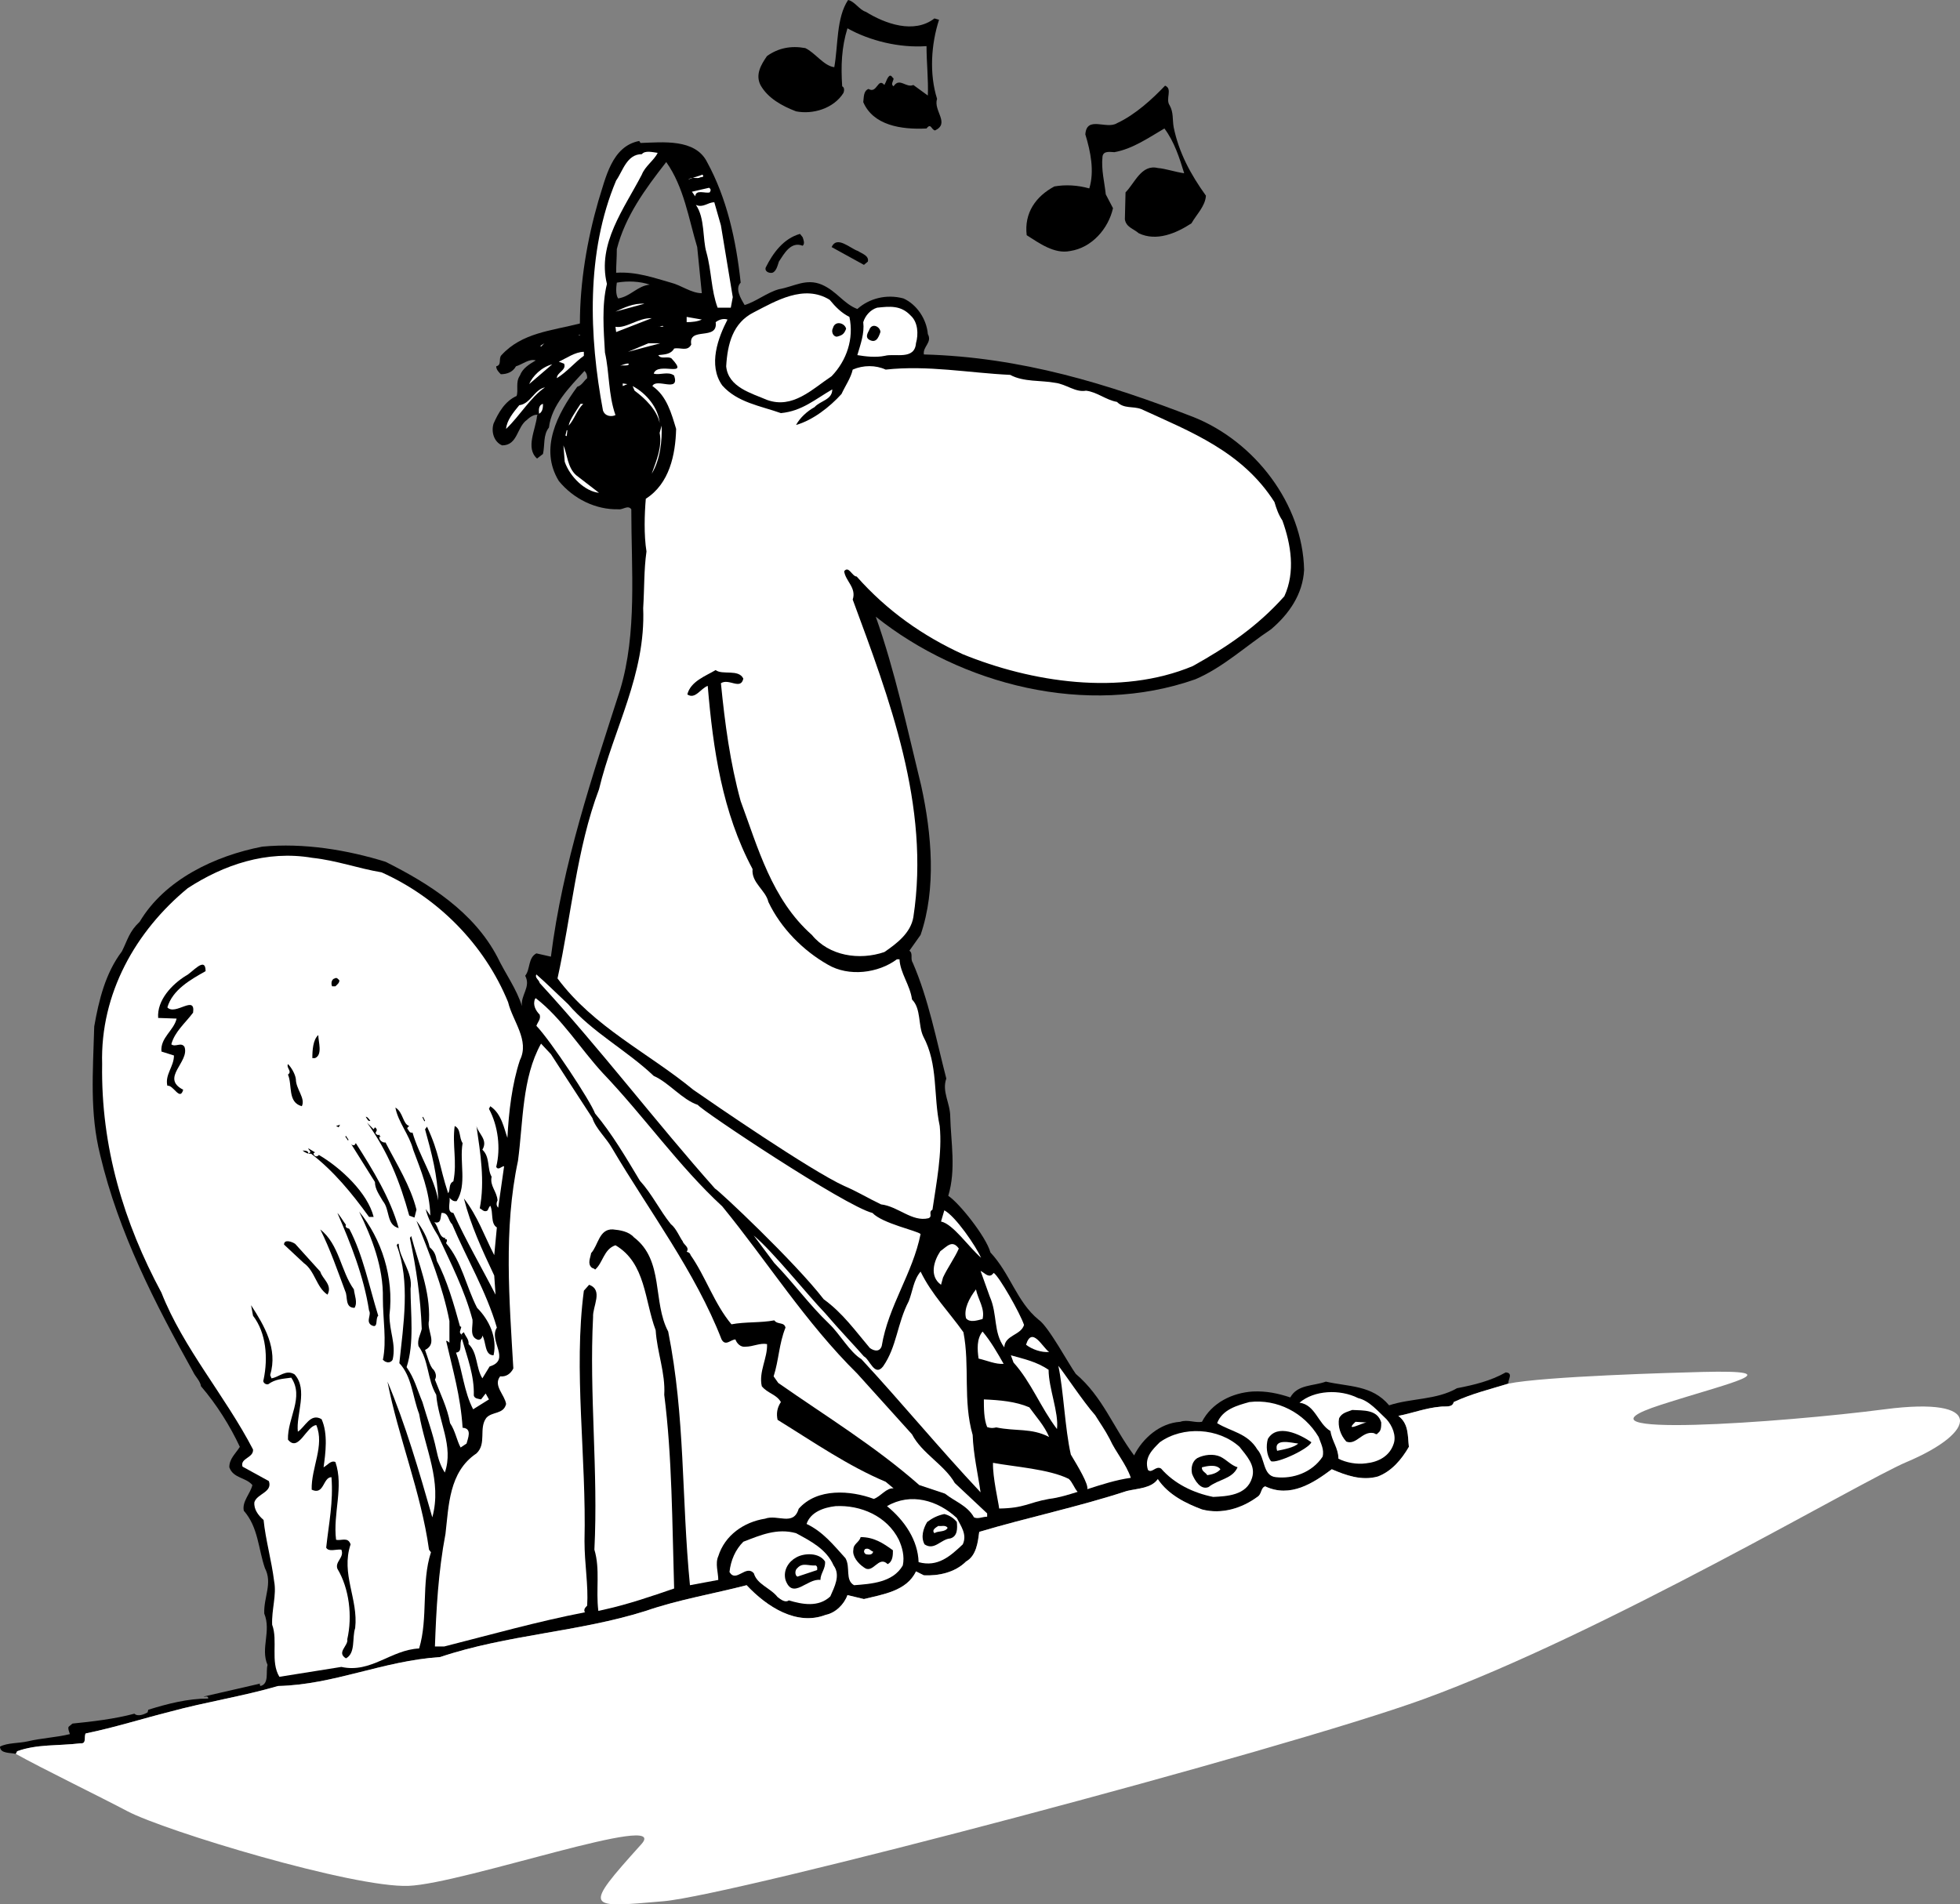 <svg xmlns="http://www.w3.org/2000/svg" width="297.43" height="289.041"><rect width="100%" height="100%" fill="#808080" stroke="none"/><path d="M97.2 21.7c3.3-.102 8.3-.7 10.1 2.898 3 5.5 4.4 11.8 5.098 18.3-.898.899 0 2.399.602 3.399 1.7-.5 3.398-1.899 5.2-2.399 2.3-.398 4.1-1.699 6.5-.699 2.3 1 3.3 2.899 5.402 3.7 1.796-1.602 4.398-2.301 7-1.602 2 .902 3.5 3.101 3.699 5.402.699 1.301-.801 1.899-.602 3.098 14.801.402 28 4.5 40.903 9.5C190.398 67 197.699 76.5 197.898 86.5c-.199 3.7-2.296 6.7-5 9-3.898 2.598-7.296 5.797-11.5 7.598-16.5 5.8-35.597.8-48.5-9.5 2.903 8.199 4.801 17.101 6.903 25.699 1.597 7.3 2.3 15.601-.102 22.601L138 144.297c.602.402.102 1.203.5 1.8 2.398 5.5 3.602 11.801 5.102 17.602-.704 2 .597 3.7.597 5.801.102 3.898.903 8-.3 12 1.601 1.023 5.726 6.148 6.402 8.598 3 3.199 4 7.5 7.3 10.199 1.5 1 4.649 6.875 5.649 8.226 4.102 3.5 5.648 8.075 8.852 12.375 1.296-2.601 3.898-4.898 7-5.101 1.097-.399 2.296.203 3.296 0 1.5-2.899 4.602-4.399 7.704-4.598 2.097-.101 3.898.301 5.699.899 1.097-2 3.5-1.7 5.398-2.399 3.5.801 7 .5 9.602 3.598 3.3-1.098 7.199-.797 10.3-2.598 2.598-.5 5.098-1.101 7.399-2.402 1.2.101.3 1.101.398 1.703-2.898.898-5.5 1.5-8.296 2.797-.204.902-1.301.601-2 .703-2.301.2-4.301 1-6.403 1.398 1.602 1.2 1.403 3 1.602 4.7-1.102 1.902-2.602 3.699-4.7 4.5-2.5.699-4.902-.2-7-1.098-2.8 2.098-6.3 4.398-10.101 2.598-.7.199-.5 1.199-1.2 1.601-2.3 1.7-5.402 2.7-8.402 1.899-2.398-.899-5.097-2.2-6.699-4.598-1 1.398-3 1.398-4.699 1.797-7.3 2.402-15 4-22.398 6.203-.204 1.5-.403 3.598-2 4.5-1.704 1.7-4.204 2.2-6.403 2.098L139 238.5c-1.398 3-5.102 3.5-7.898 4.2l-2.5-.602c-.5 1.402-1.801 2.699-3.301 3-4.403 1.699-8.903-1.2-12-4.5-5 1.3-10.403 2.199-15.301 3.902-10.102 3.2-21.102 3.598-31.2 7-8.8.598-16.1 4.2-24.6 4.398-5.5 1.602-10.9 2.399-16.4 3.899-4 1-8.402 2.402-12.8 3.3-.3.5.2 1.602-.8 1.5-3.4.403-6.598.102-9.598 1.2l-.204.402C1.7 266 0 266.2 0 265.098c1.102-.598 2.898-.5 4.2-.801 2.1-.5 4.402-.598 6.402-1.098-.102-.402-.301-.699-.204-1.101l.602-.5c3-.301 6.398-.7 9.398-1.5.5.5 1.5.101 2-.2l.102-.398c2.898-.902 6-1.703 9.102-1.703 0-.5-.5-.2-.704-.297l8.704-2c-.102 0-.102.098-.204.098 0 .101.102.199.102.3 1.398-.3.8-2.199 1.102-3.199-1.102-2.5.597-5.101-.5-7.8-.102-2.5 1.296-4.602.097-6.899-1-2.902-1-6.203-3.199-8.703-.3-1.399 1-2.598 1.3-3.899-1-1.199-2.902-1-3.5-2.699 0-1.3.9-2 1.598-3.101-1.5-3.2-3.5-6.399-5.898-9.2-.102-.8-.898-1.5-1.2-2.199-5.8-10.402-11.3-21.101-14.1-32.902-1.598-6.399-1.098-12.5-.9-19.5.7-4 1.7-8.098 4.2-11.399.898-1.8 1.102-3 2.7-4.5 3.8-6.398 11.402-10 18.6-11.398 6.302-.602 12.9.5 18.7 2.297 6.602 3.3 13.398 7.601 17 14.5 1.2 2.5 2.898 4.8 3.7 7.402-.2-1.699 1.402-2.902.5-4.601.8-1 .402-2.7 1.698-3.399l2.204.5c1.796-14.199 6.296-27.402 10.5-40.5C96.699 96.098 95.8 86.5 95.8 77.297c-.5-.7-1.301.101-1.903 0-3.5.101-6.898-1.598-9.097-4.297-3-4.902-.2-10.203 2.8-14.3.7-.2 1-.903 1.5-1.302 0-.5-.101-.8-.402-1.101-2.3 2.5-5 5.203-5.398 8.601-.903 1.102-.602 2.7-.903 4l-.898.7c-1.8-1.598-.2-4.399 0-6.5l.102-.098c-.403-.203-1.204.297-1.602.7-1.602 1.097-1.398 3.898-3.8 3.898-1.2-.5-1.7-2-1.302-3.301.704-1.598 1.704-3.399 3.5-4.2.301-.898-.199-2.097.5-3.097.403-1.102 1.403-1.703 2.403-2.3-1-.302-2 .597-3 .898-.5.902-1.403 1.199-2.301 1.199-.3-.297-.7-.7-.7-1.2.9-.199.302-1.199.802-1.699C79.199 50.5 83.699 50.2 88 49.098c0-6.301 1.102-12.7 2.8-18.598 1.098-3.402 2-8.3 6.2-9.102zm3.902 2.898c-3.204 4.101-6.204 8.199-7.5 13.199 0 1.402-.102 2.3-.102 3.601 3.102-.199 5.8.801 8.3 1.5 1.598.399 3.098 1.602 4.7 1.602l-.7-7c-1.3-4.3-2-9.102-4.698-12.902zm-7.5 18.3c-.102.7-.204 1.801.199 2.399 1.898-.297 2.898-1.899 4.8-2.098-1.5-.5-3.3-.601-5-.3m37.797-41.102c2.903 1.8 7.301 3.402 10.403 1L142.5 3c-1.2 3.7-1.5 8.2-.3 12-.598 1.797 2 3.7-.302 4.797-.597-.098-.597-1.2-1.296-.297-3.903.2-8.102-.5-9.602-4 .102-.703 0-1.703.8-2 1.302.797 1.4-1.8 2.4-.602.3-.5.402-1.101.8-1.398.3-.102.398.297.602.398 0 .399-.5.899 0 1.2.898-1.399 1.898.3 3-.2L140.8 14.5c.097-2.402-.2-5-.2-7.5-4.101.297-8.601-.8-12-2.703-.902 2.902-1 5.703-.8 8.8.398.2.3.7.199 1-1.5 2.403-4.7 3.301-7.2 2.801-2.1-.8-4.3-2-5.402-4-.796-1.601.102-3.101 1-4.398 1.704-1.203 3.602-1.602 5.801-1.203C123.7 8 125 10 126.602 10.199c.597-3.3.296-7.5 2.097-10.199 1 .2 1.7 1.5 2.7 1.797M177.5 16c.602 1.098.398 2.098.602 3.297.796 3.902 2.597 7.203 4.898 10.402-.102 1.598-1.398 2.801-2.2 4.2-2.3 1.5-5.3 2.8-8 1.5-.8-.7-1.902-.899-2.1-2.102l.1-4.098c1.4-1.402 2.4-4.3 4.9-3.699 1.198.098 2.6.598 4 .797-.7-2.297-1.5-4.797-3-6.797-2.4 1.398-4.802 3.098-7.598 3.598-.5 0-1.704-.301-1.801.699-.2 2 .3 3.8.5 5.703l1.097 2.098c-.699 3.101-3.199 6-6.5 6.5-2.398.5-4.699-1.2-6.597-2.399-.403-3.402 1.398-5.902 4.199-7.402 1.7-.297 3.5-.2 5.3.3.802-2.597.2-5.597-.6-8.199.198-2.898 3.198-.699 4.8-1.699 2.8-1.3 5.398-3.699 7.3-5.699 1.2.5 0 2 .7 3"/><path fill="#fff" d="M99.8 23.2c-.5 1.097-1.902 2-2.402 3.3-2.699 5.2-6.796 10.5-5.296 16.598-.801 3.199-.5 7-.301 10.402.699 3.098.5 6.398 1.597 9.5-.597.297-1.597.2-1.898-.703-2.102-11.2-2.602-24 2-34.899 1-1.398 1.602-4 3.898-4 .5-.601 1.602-.3 2.403-.199m6.801 3.301c.398.5-.301.297-.5.5-.704.098-1.102-.203-1.704.297.5-.297 1.5-.5 2.204-.797m1.098 2.7c-.7.198-2.098-.5-2.2.597l-.5-.7 2.602-.597c.296.2.296.398.097.7m1.699 5 1.801 10.898-.3 1.601h-2c-1-2.699-.899-5.5-1.7-8.402-.597-2-.199-5.2-1.597-7.2 1.097.5 1.796-.398 2.796-.398l1 3.5"/><path d="M121.8 36c.098.297.4 1 0 1.297-1.8-.7-2.8 1.203-3.6 2.402-.2.598-.4 1.5-1 1.7-.5.101-1.2-.2-1-.801 1.1-2.2 2.698-4.399 5.198-5.098l.403.5m9.899 3.7-.598.5-4.903-2.7c.801-1.8 2.801.2 4 .598.602.402 1.7.699 1.5 1.601"/><path fill="#fff" d="M128.898 48.098c.704 3.3-.398 6.601-2.699 9-3 2-5.898 5-9.8 3.601-2.297-1-5.899-1.902-6.2-5.101.2-3.399 1-6.598 4.2-8.2 3.3-1.699 7.601-4.3 11.5-1.898.902 1.098 1.8 2 3 2.598m-35.501-.801c1.301-.598 2.704-1.297 4.403-1.2l-4.403 1.2m44.802.601c1.1 1 1.198 2.801.8 4.2-.2 2.601-3.2 1.5-4.7 1.902-1.402.297-3 .098-4.198-.102.5-1.699 1.097-3.3.898-5 .3-1 1.102-1.898 2.102-2.199 1.898-.199 3.597-.402 5.097 1.2M106.5 48.5c-.602.297-1.5.398-2.3.398v-.8l2.3.402m-13 1.898-.102-.8c1.602.3 3.5-1.399 5.5-1.301L93.5 50.398"/><path fill="#fff" d="M110.398 48.5c-1.398 2.7-3 6.898-.796 10 2.296 2.598 5.796 3.098 8.898 4.2 3.2-.302 5.2-2.102 7.8-3.602 0 1.601-1.8 1.699-2.698 2.699-1.102.601-2.204 1.601-2.801 2.703 2.5-.703 5.097-2.703 6.898-4.703.602-1.297 1.403-2.399 1.7-3.7 1.601-.699 3.5-.699 5 0 6.402-.699 12.601.5 18.902.801 2 1.102 4.699.801 6.8 1.2 1.7.199 3.098 1.5 4.7 1.199 1.699.203 3 1.402 4.699 1.703 1.102 1.098 2.398.598 3.7 1.098 7.402 3.402 15.3 6.402 20.198 14.101.301 1 .602 1.899 1.204 2.801 1.296 3.598 2 7.797.296 11.5-4.097 4.598-8.699 7.7-13.898 10.598-11 4.601-24.602 2.402-34.898-1.801C140 96.5 134.602 92.699 130 87.5c-.7 0-1.2-1.703-1.898-.8.199 1.5 1.898 2.5 1.296 4.3 5.5 14.898 11.801 31.297 9.204 48.2-.403 2.398-2.5 4-4.403 5.3-3.8 1.297-8.398.598-11-2.602-6.097-5.398-8.199-13.3-10.8-20.3-1.598-5.801-2.399-11.801-3-17.899 1.203-.8 3 1.098 3.402-.699-.7-1.5-3.2-.5-4.2-1.3-1.5.898-3.8 1.698-4.3 3.698 1.199.801 2-.898 3.097-1.3.801 9.601 2.204 19.199 6.801 27.8-.199 2.102 2 3.2 2.403 5 1.898 4 5.296 7.399 9 9.5 3.199 1.899 7.699 1.301 10.5-.8h.398c.102 2.101 1.602 3.902 1.898 6.101 1.403 1.399.903 3.899 1.704 5.598 2.296 4.3 1.5 8.902 2.5 13.601.398 4.102-.5 8.602-1.102 12.7-.7.402.102 1-.602 1.3-2.5.602-4.597-1.8-7.199-2.101-1.898-.899-3.699-2-5.597-2.797-5.204-2.402-19.852-12.477-22.903-14.602-6.8-5.601-15.097-9.5-20.597-16.898 2.097-9.5 2.898-19.703 6.296-28.703 2.204-9.2 7.102-17.399 6.704-27.5.199-3.2.097-5.7.5-8.598-.403-2.5-.301-5.699-.102-8 3.602-2.3 4.5-6.699 4.602-10.601-.704-2.301-1.403-5-3.602-6.5.602-1.301 4.2 1.101 3.3-1.598-.902-.703-2.198 0-3.1-.3.6-1.903 5.6.8 2.698-2.302-.597-.398-1.597.2-2-.5.903-.101 1.903-.101 2.403-1 1-.199 2 .5 2.597-.601-.5-2.797 4.102-.5 3.704-3.399.5-.398 1.199-.601 1.796-.398"/><path d="M128.398 49.898c-.296.801-.597 1-1.398 1.2-.602 0-.898-.801-.602-1.301.301-1.2 1.801-.797 2 .101"/><path fill="#fff" d="M100.7 49.5c-.2.2-.5 0-.802.098.301 0 .5-.2.801-.098"/><path d="M133.602 50.398c-.301.899-.704 1.801-1.801 1.102-.5-.402-.102-1 .097-1.402.403-1.2 1.704-.5 1.704.3"/><path fill="#fff" d="m87.8 50.898.098-.101h.204zM82 52.5l.602-.402-.5.5zm13.3.898 3.098-1.3h1.801zM88.602 54c-1.403 1-2.5 2.398-4.102 3.398 0-.898 1.5-1.199 1.102-2.199l-.801-.3c1.097-.5 2.5-1.5 3.8-1.5V54m6.797 1.2c.102.398-.699.198-1.296.3.398-.102 1-.402 1.296-.3M80.3 58.297c.5-1.2 1.9-2.598 3.5-3l-3.5 3m14.2.301v-.399l.7.098zm5.602 5.602c-.403-2-2.301-3.802-3.801-4.903l-.301-.7c2.102 1.102 3.898 3.301 4.102 5.602M82.7 58.797c-2.2 1.5-3.802 4.3-5.9 6.3.098-1.3 1.098-2.5 2-3.597 1.7-.203 2.302-2.402 3.9-2.703m-.9 4c0-.297-.198-1.297.598-1.5 0 .402 0 1.203-.597 1.5m6.699-1.5c-1 1-1.3 2.3-2.2 3.3.098-.8 1.098-2.199 1.802-3.3h.398m10.398 10.601c.704-2 1.602-4 1.204-6.199l.296-1.101c.102 2.199-.199 5.199-1.5 7.3M86 65.297h.102l-.102.902-.2-.101.2-.801m1.398 6.801 3.5 2.699c-2.097-.2-4.398-2.399-5.199-4.7l-.199-2.5c.602 1.403.602 3.301 1.898 4.5m-29.5 60.301c8.5 3.801 15.602 10.899 19.204 19.7.699 2.902 3.296 5.8 1.796 8.8C77.7 164.5 77.2 168.797 77 172.7c-.5-1.402-.898-3.699-2.602-4.8l-.199.398c1.403 2.601 1.801 6 1.102 8.8.3.602.8-.097 1.199-.097l-.898 6.297c-.301-.297-.301-.7-.102-1.098-.102-1.402-1.2-2.199-.898-3.601-.704-1.2-.204-3-1.403-4.098.903-1.5-.597-2.402-.898-3.602.597 4.102 1.3 8.399.5 12.5.3.102.699.7 1.199.301.102-.199.2-.5.398-.699.5 1 0 2.7 1 3.297L75 190.5c-1.5-2.902-2.5-5.902-4.602-8.602 1 4 2.801 7.899 4.602 11.7l.2 2.902c-2.098-4.102-4.5-8.203-6.4-12.402-1.1-.098-.402-1.7-.6-2.301.3.3.6.601 1.1.5 1.598-2.5.4-5.899.9-8.797-.598-.902-.2-2.102-1.2-2.602-.398 2.899.398 5.399-.2 8.399-.8.402-.402 1.3-.8 1.8-1.398-4.3-1.3-6-3.2-10.097l-.3.398c1 3.602 1.898 7 2 10.801-.602-3.5-2.898-6.8-3.898-10.3-.5.101-.5-.301-.801-.602 0-.2.199-.297.3-.399-1-.3-.902-2.101-2.101-2.8.398 2.199 2.102 4.101 2.7 6.402 1.198 3.2 2.5 6.297 2.6 10l-.698-1c.296 1.398 1.199 3 1.898 4.098 1.898 4.101 4 8.199 5.2 12.699.1 1-.5 2.5.698 3 .403.203.801-.2.801-.598.602 1 .301 3 1.7 3 .601-2.699-.7-5.402-2.5-7.199-1.7-3.3-2.297-7-4.7-9.8 0-.2.2-.302.102-.5 0-.2-.2-.102-.301-.102l.102-.2c-1 0-1-1.699-1.704-2.398 1.102.297.903-.703 1.102-1.402 1.102-.098 1 1.199 1.602 1.699C70.8 191 73.8 196 75.398 201.5c-1.296 2 2.204 4.898-1.097 5.898l-1.102 1.801c-1-1.601-.699-3.902-2.097-5.199.097-.703-.5-1.203-.704-1.8l-.398.3.102.098c.296.3-.403-.2-.301-.5l.199-.7-.2-.101c-.902-3.297-2-7.098-3.5-9.899-.198-.898-.3-1.398-1.1-2.101-.302-1.399-1.2-3-2-4 1.902 4.8 4 10 5 15.203v3.297c-.098-.098-.302-.297-.5-.297 1 4.398 2.198 8.398 2.5 13.2 1.5.097.8 1.597.6 2.398l-.902.601c-.597-1.101-.796-2.5-1.597-3.699-.403-2.3-1.5-4.5-2.301-6.602.3-.5.102-1.101-.2-1.5-.6-.5-.902-2-1.3-3 2-1 .2-2.898.602-4.5.199-4.601-1.602-8.601-2.704-12.8l-.199.3c1 4.801 1.602 8.899 1.801 13.801-.2.899-.7 1.598-.5 2.598 1.602 2.203 1.3 5 2.7 7.402.3 4 2.698 7.801 1.3 11.801-.7-1.102-1-2.102-1.3-3.5-.5-2.402-1.4-4.8-2.098-7.203-.801-1.899-1.204-3.598-2.403-5.297 1.2-3.602.602-8.203.602-11.902.398-2.5-1.7-4.598-1.801-6.801-.2-.098-.2.101-.3.203 2.1 5.5 1 12.098.402 17.898 1.898 2 2 5.102 3 7.7.898 5.3 3.5 10.199 2 15.699-2-7-4.102-14.2-6.801-20.598 1.597 8.301 5.097 16.801 6.3 25.5l.297.399c-1.5 4.601-.398 10-1.796 14.601C59.3 250.4 56.3 254 51.8 253l-9.403 1.5c-1.398-2.3-.199-5.5-1.097-7.902-.102-2.301.699-4.5.3-6.598-.402-3.203-1.3-6.3-1.601-9.3-.8-.7-1.5-1.602-1.398-2.7.398-1.3 2.796-1.5 2.199-3.203l-4-2.2c-.403-1.3 1.699-1.3 1.597-2.597-4.199-8.102-10.597-15.402-13.898-23.8-5.7-10.602-9.2-22.102-9-34.7-.3-10.703 5.102-20.203 13-26.703 5.398-3.5 11.898-5.797 18.898-4.598 3.704.399 6.903 1.598 10.5 2.2M86.2 152.398c3.698 4.301 8.902 7 13 10.899 2.3 1 4.3 3.601 6.698 4.402.5.801 22.403 15.399 26.5 16.399 1.5 1.601 6.801 2.699 7.301 3.199-1.199 6-4.898 10.902-5.898 17-.301.902-1.102.8-1.801.3-2.2-2.597-4.102-5.3-7-7.398-4.398-5.699-16-16.601-16.5-16.8-8.898-10-17.398-21.2-26.602-31.2-.097-.5-.796-.8-.5-1.3C83 149.296 84.7 151 86.2 152.398"/><path d="M51.5 148.797c0 .402-.3.601-.602.902h-.5c-.199-.402-.097-1.101.403-1.199.3-.203.5.098.699.297"/><path fill="#fff" d="M91.5 162.898c6.3 6.602 11.5 14.102 18.102 20.2 6.796 8.3 12.597 17.601 20.5 25.402l8.296 9.2c1.5 2.898 4.903 4.597 6.5 7.398l4.903 4.601v.5c-.7 0-1.403.399-2 .098-1-1.797-2.903-2.399-4.403-3.598l-3.898-1.3c-6.7-5.899-14.102-10.399-21.398-15.5l-.704-1c.801-2.5.801-4.899 1.801-7.399-.199-.902-1.199-.402-1.699-1.102-2.102.399-4.398.2-6.5.602-2.602-3.102-3.898-7.203-6.2-10.5-.1-.402-.5-.5-.6-.5.5-.703-.5-1.102-.598-1.602-.403-.5-1-2-1.801-2.601-1.7-2.098-2.801-4.5-4.7-6.598-2.101-3.5-4.203-7.101-6.8-10.199-.7-1.902-6.7-11-8.903-13.3.204-.602.704-1 .5-1.7-.597-.602-1.097-1.5-.699-2.402l.102-.098c4 3.098 6.699 7.598 10.199 11.398"/><path d="M48.3 157.098c0 1 .7 3-.5 3.5h-.402c0-1.2.102-2.801.903-3.5"/><path fill="#fff" d="M89.898 169.7c.5 1.597 2.102 3 3 4.597 5.602 9.5 12.602 18.703 16.602 29 .602 1.101 1.398 0 2.102 0 .199.601.796 1.203 1.5 1.101 1.199 0 2.199-.601 3.296-.398.102 2.098-1.296 4.2-.796 6.398.898 1.102 2.199 1.2 2.898 2.399-.602.902-.7 1.8-.5 2.703 5.5 3.398 10.7 7 16.398 9.398l1.204 1c-1.102-.101-1.903 1.2-3 1.602-3.5-1.3-8.602-1.703-11.403 1.5-.8 2.7-3.199.797-5.097 1.5-3.204.5-6.102 2.5-7.102 5.7-.5 1.097 0 2.5 0 3.597l-4.3.8c-1.302-13.3-.7-25.5-3.302-38.5-2.398-4.5-.597-10.8-5.199-14.3-.8-.899-2.097-1.098-3.199-1.2-2.102-.097-2.2 2.403-3.3 3.602-.098.7-.598 1.598.1 2.2.098.101.4.101.5.3 1.2-1 1.302-3.101 3.098-3.699 4.602 2.7 4.403 8.398 6.102 12.898.2 3.301 1.5 6.5 1.3 9.801 1.2 9.399 1.2 19.5 1.5 29.399-3.5 1.199-7 2.402-10.6 3.199l-.9.203c-.402-3.203.302-6.3-.6-9.3.6-11.903-.802-23.602-.2-35.302-.102-1.601 1.602-4.101-.602-4.898l-.796.898c-1.602 12.102.398 25.2.097 38 0 3.5.602 6.7.403 9.801-.301.301-.5.5-.403.899l.102.101c-7.2 1.399-14.301 3.399-21.403 5.2H66c.2-5.602.5-11.301 1.602-17.102.5-4.2.5-9.399 4.699-12.2 1.597-1.5.3-3.8 1.5-5.398.898-1 2.597-.5 3-2.101-.2-1.399-2-2.801-.903-4.2.903.102 1.602-.398 2-1.199-.597-10.3-1.5-21.199.704-31.5.796-5.902.597-12.601 3.5-17.8l1.5 1.601s4.199 6.5 6.296 9.7"/><path d="M44.898 163.797c0 1.5 1.5 2.902.903 4.101-2.2-.601-1.403-3.199-2.102-4.8.7-.5-.3-1 0-1.598.5.5 1.102 1.5 1.2 2.297m11.301 6.301c-.302.199-.5-.301-.7-.598.3 0 .5.398.7.598m7.902-.5.097-.098.301.598-.102.101-.296-.601m-7.204 1.5c.801.601-.5.8.5 1.199l.102-.098.3.399-.198-.098c-.204.5.5 1 .898.898 1.7 3.301 3.8 6.602 4.7 10.2l-.302 1.199-.796-.297c-1.403-5.102-3.204-9.703-6.403-14.102l1 1 .2-.3m-5.899-.2.602-.199-.204.399zm1.398 1.602.102-.102.398.602-.097.098-.403-.598m1.402 1.297.2-.297c2.602 4.098 5.2 8.297 6.5 12.898-1.898-.5-1.3-2.8-2.398-4.101-.5-.899-1.204-1.797-1.204-2.899L53.2 173.5c.102.2.301.398.602.297m-6.002 1.101c-.1.102-.3.102-.198.301.199.399.5.399.796.098 3.403 2 7.403 5.8 8.301 9.402H56c-2.602-3.601-5.398-7-8.8-9.601-.4.101-1-.2-1.302-.5.102.101.903-.098.903.5.699-.301-.102-.598 0-.801l1 .601"/><path fill="#fff" d="M148.875 190.898c-1.875-1.625-4.25-5.125-6.074-5.5l.5-1.699c1.699.899 4.773 5.399 5.574 7.2"/><path d="M59.102 199.598c0 2.601 1 4.3.5 6.699-.102.402-.704.601-1 .402-.204 0-.301-.199-.5-.3.597-2.899 0-6.2 0-9.301.097-4.801-1.704-9.301-3.602-13.2 3.398 4.102 5.3 10 4.602 15.7"/><path d="M52.5 185.898c-.2.399.2.5.5.602 2.102 4 3 8.7 4.398 13.2-.5.398.102 2.097-1.097 1.398-.801-.598.097-1.5-.301-2.2-.8-5.199-2.8-10.199-4.8-14.8.402.402.902 1.3 1.3 1.8m1.2 9.802c.1.898.6 2 .1 2.8-1.5 0-1-1.703-1.402-2.5-1.199-3.203-2.296-6.402-3.796-9.402 2.898 2.3 3.097 6.3 5.097 9.101M48.602 193c.296 1.098 1.898 2 1.097 3.5-1.699-1.102-1.898-3.602-3.597-4.8l-3-2.802c0-.898 1.296-.398 1.699-.101L48.6 193"/><path fill="#fff" d="M143.102 193.898 142.8 195c-1.801-1.3-1.102-3.602-.102-5.102 1-.699 1.801-1.8 2.801-.398-.602 1.398-1.7 2.898-2.398 4.398m7.399-.398.3-.3c.802.5 4 6.097 4.598 7.898-.5 1.601-2.898 1.5-3 3.402-1.699-2.3-1-5-2.199-7.703l-1.398-3.899c.5.2 1.097 1 1.699.602m-19.406 12.367c.883.434 1.625 3.156 2.906 1.531 2.102-3 2.125-6.5 3.898-9.898.602-1.5.704-3.203 1.801-4.5 1.7 3.5 4.301 6.098 6.5 9.2 1 5.097-.097 10.398 1.403 15.597.097 2.902.796 5.902 1.199 8.703-6.301-6.703-11.887-13.516-18.086-20.215-1.778-1.074-3.215-3.762-4.914-5.387-3.02-2.886-5.301-6.101-8.301-9.199l-3.125-4.176c2.898 2.399 8.125 8.977 10.824 11.774 2.156 2.535 4.801 5.289 5.895 6.57m18.008-5.667c-.801.198-1.903.597-2.5-.102-.403-1.399.5-3.098 1.5-4.399.296 1.5 1.398 2.899 1 4.5"/><path d="m41 208.7.2.5c1.198-.2 2.198-1.403 3.5-.602 2.1 2.3.198 6.101.5 8.699 1.1-.7 1.902-2.899 3.6-1.899 1 2.2.598 5.2.302 7.301.597-.3 1.097-1.101 1.796-.8 1.301 3.8-.398 7.8.102 11.8.8.2 1.8-.5 2.2.7-1.5 4.5 1.198 8.3.698 12.699-.5 1.5.102 3.8-1.398 4.601-1.5-.902.398-1.902.2-2.902.8-3.5.3-7.7-1.5-10.7-.4-1.097 1.1-1.699.6-2.898-.8-.101-1.902.399-2.3-.3.398-3.7 1.102-6.899.8-10.7-1.3 0-1.1 2.801-3 1.899-.1-3.301 2-6.7.7-9.801-1.5.101-2.7 4.203-4.3 2.203-.098-3.3 2.5-6.402.5-9.402-1.4.199-2.4.199-3.5 1-.4.101-.9-.301-.7-.7.7-3.3.398-7.101-1.602-9.699l-.296-1.601c2 3.101 4.097 6.601 2.898 10.601"/><path fill="#fff" d="M152.3 207c-1.198.098-2.5-.5-3.8-.8-.2-1.403-.3-3 .602-4.102 1.199 1.402 2.296 3.3 3.199 4.902m6.899-1.8c-1.2.097-2.598-.403-3.5-1.102.902-2.899 2.5.402 3.5 1.101m-87.302 6.598c.102.5.704.5 1.102.601l.7-.898.5.898-2.4 1.5c-1.402-2.699-1.6-5.8-2.6-8.601 1.1-.098.402-1.5.902-2.098.796 2.801 1.898 5.598 1.796 8.598m87.227-3.899c0 2.801 1.574 6.5 1.273 9-2.5-3.3-3.898-7.101-6.597-10.101l-.403-1.098c2.102.598 3.852.95 5.727 2.2m4.406 18.531c-1.422.433-2.832.894-4.332 1.07-3.262.586-3.699 1.398-7.574 1.46-.125-1.062-1-4.75-.938-6.937 3.2.602 8.5.938 11.5 2.438.563.5.813 1.375 1.344 1.969m1.469-.407c.184-.777-1.375-3.375-2.5-5.25-.898-3.898-1.102-9.773-1.898-13.476.648.726 3.836 5.539 5.597 7.5.676 1.101 1.488 2.226 2.2 3.601.902 2 2.5 3.801 3.203 5.899-2.25.316-4.485 1.039-6.602 1.726m45.398-10.625c.903 1 1.5 2.5 1.102 3.7-.602 1.902-2.3 2.8-4.2 3-1.402.199-3-.098-4.198-.7 0-1.601-1-2.699-1.204-4.199-1.898-1.101-2.296-4-4.699-4.3 2.2-1.899 6.102-2.102 8.903-.7 1.699.399 3 2 4.296 3.2m-54.198-1.801c1 1.402 2.3 2.8 3 4.5-2.7-1.399-5.012-.825-8.012-1.45-.5.102-.79.149-1.387-.05-.5-1.2-.5-2.899-.5-4.2 2.398.102 4.8.301 6.898 1.2m43.903 4.5c.296.902.898 1.902.597 3-1.597 2.402-4.5 3.402-7.097 3.101-2-.199-1.602-2.902-2.801-4.199-1.5-2.5-4-2.703-6.102-4 .801-2.102 3.102-2.703 4.903-3.203 4.199-.5 8.296 1.601 10.5 5.3"/><path d="M209.602 215.898c0 .602 0 1.301-.5 1.602-.204.398-.5 0-.704 0-1.699-.3-2.597 1.898-4.097 1.297-.903-1-1.301-2.297-1.102-3.5.403-.899 1.301-1 2-1.297 1.7.098 3.801-.102 4.403 1.898"/><path fill="#fff" d="M207.398 215.898c-.597 0-3.5 1.602-1.699-.101l1.7.101"/><path d="M199 218.898c-.375 1-5.227 3.274-6.125 2.875-.7-.898-.773-2.375-.477-3.375 1.403-2.398 4.903-.699 6.602.5"/><path fill="#fff" d="M188.102 219.598c1 1.3 2.5 2.8 1.898 4.699-.8 2.703-3.898 2.8-5.898 2.902-3-.601-5.903-2-7.903-4.3-.8-.5-1.398.8-2 .199-.597-1.899.7-3.098 1.801-4.2 3.5-2.5 8.898-2.199 12.102.7m8.898-.5c-.602.601-2.2.902-3.2 1.101-.6-2 2.2-1.199 3.2-1.101"/><path d="M187.8 222.7c-.8 1.8-2.902 1.8-4.402 3-1.199.5-2.097-1-2.5-2-.199-.903 0-1.903.801-2.403 1-.5 2.403-.7 3.5-.2 1 .5 1.602 1.301 2.602 1.602"/><path fill="#fff" d="M185.2 223c-.5.598-1.302.797-2 .898-.2-.398-.9-.601-.802-1.199.801-.199 2.204-.5 2.801.301m-39.999 7.398c.6 1.2 1.6 2.5.902 4-1.903 1.801-3.801 3.5-6.704 2.7-.097-3.301-2.097-6.301-4.796-8.5 3.597-2.098 7.699-.899 10.597 1.8m-8.801 3.302c.5 1.097.903 2.5.602 3.898-1.5 2.601-4.8 2.8-7.398 3-1.403-.801-.5-2.7-1.301-4.098-1.903-2.102-3.403-4-5.903-5.203.602-1.797 2.602-2.5 4.403-2.7 3.8-.199 7.8 1.5 9.597 5.102"/><path d="M145.2 231c.1 1 .1 2.2-1 2.5-1.4.098-2.4 1.898-3.9.898-.6-1.101-.198-2.398.4-3.398.8-.602 1.6-1 2.6-1.203.802.203 1.4.601 1.9 1.203"/><path fill="#fff" d="M143.8 231.898c-.402.7-1.402.399-2 .801-.5-.5.302-.902.598-1.101.403.101 1.102-.2 1.403.3m-17.301 5.7c1.102 1.5.102 3.3-.5 4.699-1.8 1.703-4.3 1.203-6.3.601-.5.399-1.2-.101-1.7-.5-1.102-1.398-3.102-1.898-3.602-3.601-1.199-1.399-2.699 1.5-3.699-.2.2-1.8.903-3.398 2.102-4.597 2.597-1 5.097-2.102 8-1.3 2.199 1.198 4.597 2.398 5.699 4.898"/><path d="M135.5 235.297c0 .703 0 1.703-.8 2.101-1.4-1.398-2.2 1.602-3.598.5-.903-.601-1.801-1.699-1.602-2.699 0-.902.898-1.101 1.102-1.902 2 0 3.398.902 4.898 2"/><path fill="#fff" d="M132.5 235.5c-.102.5-.602.5-1.102.398-.296-.199-.398-.5-.097-.8.597-.2.8.3 1.199.402"/><path d="M125.2 237c.1 1.098-.7 1.797-.7 2.797-2-.297-4.2 3.101-5.3 0-.4-1.5.5-2.797 1.6-3.399 1.2-.699 3.5-.8 4.4.602"/><path fill="#fff" d="m124 238.297-3 1c-.398-.2-.398-1 0-1.297.8-.902 1.7-.3 2.8-.402.302.199.2.5.2.699m-96.75-95.149c-4.75 8.5-6 16.645-6 21.5 0 6 1.25 9.75 3.5 12.75s7.75 9.75 8.5 6.75-3.75-14.5-3.5-19.25c.176-3.332 0-8.5 2-13.5.93-2.32 4.652-13.5 2.75-13.5-3.75 0-6.703 4.274-7.25 5.25"/><path fill="#fff" d="M27.234 143.313c-4.707 8.421-5.945 16.492-5.945 21.3 0 5.946 1.238 9.664 3.469 12.633 2.226 2.973 7.676 9.66 8.422 6.688.742-2.973-3.715-14.364-3.47-19.07.173-3.302 0-8.423 1.981-13.376.922-2.3 4.614-13.379 2.727-13.379-3.719 0-6.645 4.235-7.184 5.204"/><path fill="#fff" d="M27.219 143.477c-4.664 8.343-5.89 16.34-5.89 21.105 0 5.887 1.226 9.57 3.433 12.516 2.21 2.941 7.61 9.57 8.343 6.625.739-2.946-3.68-14.235-3.433-18.895.172-3.273 0-8.344 1.96-13.254.915-2.277 4.571-13.25 2.704-13.25-3.684 0-6.582 4.196-7.117 5.153"/><path fill="#fff" d="M27.2 143.64c-4.618 8.266-5.833 16.188-5.833 20.907 0 5.832 1.215 9.48 3.403 12.398 2.187 2.918 7.535 9.48 8.265 6.563.73-2.918-3.644-14.098-3.402-18.719.168-3.238 0-8.266 1.941-13.125.906-2.258 4.528-13.129 2.676-13.129-3.645 0-6.52 4.156-7.05 5.106"/><path fill="#fff" d="M27.184 143.805c-4.575 8.187-5.778 16.03-5.778 20.707 0 5.781 1.203 9.39 3.371 12.281 2.164 2.89 7.465 9.39 8.188 6.5.722-2.887-3.613-13.965-3.371-18.54.168-3.206 0-8.187 1.926-13.003.894-2.234 4.48-13 2.648-13-3.613 0-6.457 4.113-6.984 5.055"/><path fill="#fff" d="M27.168 143.969c-4.531 8.11-5.723 15.879-5.723 20.508 0 5.726 1.192 9.304 3.336 12.164 2.149 2.863 7.395 9.304 8.11 6.441.714-2.863-3.579-13.832-3.336-18.363.164-3.18 0-8.11 1.906-12.88.887-2.214 4.437-12.878 2.625-12.878-3.578 0-6.399 4.078-6.918 5.008"/><path fill="#fff" d="M27.152 144.133c-4.488 8.031-5.668 15.726-5.668 20.312 0 5.668 1.18 9.211 3.305 12.047 2.125 2.832 7.32 9.211 8.031 6.375.707-2.832-3.543-13.699-3.308-18.187.168-3.145 0-8.028 1.89-12.754.88-2.192 4.399-12.754 2.598-12.754-3.543 0-6.332 4.039-6.848 4.96"/><path fill="#fff" d="M27.137 144.297c-4.446 7.953-5.614 15.574-5.614 20.113 0 5.613 1.168 9.121 3.274 11.93 2.105 2.805 7.25 9.12 7.95 6.312.702-2.804-3.509-13.562-3.274-18.007.164-3.114 0-7.95 1.87-12.63.872-2.171 4.356-12.628 2.575-12.628-3.508 0-6.273 3.996-6.781 4.91"/><path fill="#fff" d="M27.117 144.46c-4.398 7.876-5.554 15.419-5.554 19.919 0 5.555 1.156 9.031 3.242 11.809 2.082 2.777 7.175 9.03 7.87 6.253.696-2.78-3.472-13.433-3.241-17.832.164-3.086 0-7.875 1.851-12.507.863-2.149 4.313-12.504 2.55-12.504-3.476 0-6.21 3.96-6.718 4.863"/><path fill="#fff" d="M27.102 144.625c-4.356 7.797-5.504 15.266-5.504 19.719 0 5.504 1.148 8.941 3.21 11.691 2.063 2.754 7.11 8.942 7.797 6.192.688-2.75-3.44-13.297-3.21-17.653.16-3.054 0-7.797 1.835-12.383.848-2.129 4.266-12.382 2.52-12.382-3.438 0-6.148 3.921-6.648 4.816"/><path fill="#fff" d="M27.086 144.79c-4.313 7.718-5.45 15.112-5.45 19.519 0 5.449 1.137 8.851 3.18 11.578 2.043 2.722 7.036 8.851 7.715 6.125.684-2.723-3.402-13.164-3.176-17.477.16-3.023 0-7.715 1.817-12.254.844-2.11 4.223-12.258 2.496-12.258-3.406 0-6.086 3.88-6.582 4.766"/><path fill="#fff" d="M27.07 144.953c-4.27 7.64-5.394 14.961-5.394 19.324 0 5.391 1.125 8.762 3.144 11.457 2.024 2.696 6.965 8.762 7.64 6.067.677-2.696-3.37-13.031-3.144-17.301.157-2.992 0-7.637 1.797-12.133.836-2.086 4.184-12.133 2.473-12.133-3.371 0-6.027 3.844-6.516 4.72"/><path fill="#fff" d="M27.055 145.117c-4.227 7.563-5.34 14.809-5.34 19.125 0 5.336 1.113 8.672 3.113 11.34 2 2.668 6.895 8.672 7.563 6.004.668-2.668-3.336-12.899-3.114-17.121.157-2.965 0-7.563 1.778-12.008.828-2.066 4.14-12.008 2.445-12.008-3.336 0-5.96 3.801-6.445 4.668"/><path fill="#fff" d="M27.035 145.281c-4.18 7.485-5.281 14.653-5.281 18.926 0 5.281 1.101 8.582 3.082 11.223 1.98 2.644 6.82 8.586 7.48 5.945.66-2.64-3.3-12.766-3.078-16.945.153-2.934 0-7.485 1.758-11.887.82-2.043 4.098-11.883 2.422-11.883-3.3 0-5.902 3.762-6.383 4.621"/><path fill="#fff" d="M27.02 145.445c-4.137 7.407-5.227 14.5-5.227 18.73 0 5.227 1.09 8.493 3.05 11.106 1.958 2.614 6.75 8.492 7.403 5.88.652-2.614-3.266-12.63-3.05-16.77.156-2.899 0-7.403 1.742-11.758.808-2.024 4.054-11.758 2.398-11.758-3.27 0-5.84 3.723-6.316 4.57"/><path fill="#fff" d="M27.004 145.61c-4.094 7.327-5.172 14.347-5.172 18.53 0 5.173 1.078 8.403 3.016 10.989 1.941 2.586 6.68 8.402 7.328 5.816.644-2.586-3.235-12.496-3.02-16.59.153-2.87 0-7.324 1.727-11.636.8-2 4.012-11.633 2.37-11.633-3.233 0-5.78 3.684-6.25 4.523"/><path fill="#fff" d="M26.988 145.773c-4.05 7.25-5.117 14.196-5.117 18.332 0 5.118 1.067 8.313 2.984 10.872 1.918 2.558 6.61 8.312 7.247 5.757.64-2.558-3.196-12.363-2.985-16.414.153-2.84 0-7.246 1.707-11.511.79-1.98 3.969-11.512 2.344-11.512-3.195 0-5.715 3.644-6.18 4.476"/><path fill="#fff" d="M26.969 145.938c-4.004 7.171-5.059 14.039-5.059 18.136 0 5.059 1.055 8.223 2.953 10.754 1.895 2.527 6.535 8.223 7.168 5.692.633-2.532-3.164-12.23-2.953-16.235.149-2.812 0-7.172 1.688-11.39.785-1.958 3.925-11.383 2.32-11.383-3.164 0-5.656 3.605-6.117 4.425"/><path fill="#fff" d="M26.953 146.102c-3.96 7.093-5.004 13.886-5.004 17.937 0 5.004 1.043 8.133 2.918 10.637 1.88 2.5 6.469 8.133 7.094 5.629.625-2.5-3.129-12.094-2.922-16.059.148-2.777 0-7.09 1.668-11.262.773-1.937 3.883-11.261 2.297-11.261-3.129 0-5.594 3.566-6.05 4.379"/><path fill="#fff" d="M26.938 146.266c-3.918 7.015-4.95 13.734-4.95 17.738 0 4.95 1.032 8.043 2.887 10.52 1.855 2.476 6.395 8.042 7.012 5.57.62-2.477-3.094-11.965-2.887-15.883.145-2.75 0-7.012 1.648-11.137.766-1.914 3.84-11.14 2.27-11.14-3.094 0-5.531 3.527-5.98 4.332"/><path fill="#fff" d="M26.922 146.43c-3.875 6.937-4.895 13.582-4.895 17.539 0 4.898 1.02 7.957 2.856 10.402 1.836 2.45 6.32 7.957 6.933 5.508.614-2.45-3.058-11.828-2.855-15.703.144-2.719 0-6.934 1.633-11.016.758-1.89 3.797-11.012 2.242-11.012-3.059 0-5.469 3.489-5.914 4.282"/><path fill="#fff" d="M26.906 146.594c-3.832 6.86-4.84 13.426-4.84 17.344 0 4.84 1.008 7.863 2.82 10.285 1.817 2.418 6.255 7.863 6.856 5.441.606-2.418-3.023-11.695-2.82-15.527.14-2.684 0-6.856 1.613-10.887.746-1.871 3.754-10.89 2.219-10.89-3.027 0-5.41 3.449-5.848 4.234"/><path fill="#fff" d="M26.887 146.758c-3.785 6.781-4.782 13.273-4.782 17.144 0 4.786.997 7.774 2.79 10.168 1.792 2.39 6.18 7.774 6.777 5.383.598-2.394-2.988-11.562-2.79-15.351.138-2.657 0-6.778 1.595-10.766.742-1.848 3.71-10.762 2.191-10.762-2.988 0-5.344 3.406-5.781 4.184"/><path fill="#fff" d="M26.871 146.922c-3.742 6.703-4.726 13.121-4.726 16.95 0 4.726.984 7.683 2.757 10.046 1.774 2.363 6.11 7.684 6.7 5.32.59-2.363-2.957-11.43-2.758-15.172.136-2.625 0-6.699 1.574-10.64.73-1.828 3.668-10.64 2.168-10.64-2.957 0-5.285 3.37-5.715 4.136"/><path fill="#fff" d="M26.855 147.086c-3.699 6.625-4.671 12.969-4.671 16.75 0 4.672.972 7.594 2.722 9.93 1.754 2.336 6.04 7.597 6.621 5.261.586-2.34-2.918-11.297-2.722-14.996.133-2.597 0-6.62 1.554-10.515.727-1.809 3.625-10.516 2.145-10.516-2.922 0-5.223 3.328-5.649 4.086"/><path fill="#fff" d="M26.84 147.254c-3.656 6.539-4.621 12.809-4.621 16.547 0 4.617.965 7.504 2.695 9.816 1.73 2.309 5.965 7.504 6.543 5.195.578-2.308-2.887-11.16-2.695-14.82.136-2.562 0-6.539 1.543-10.39.71-1.786 3.582-10.391 2.117-10.391-2.89 0-5.164 3.289-5.582 4.043"/><path fill="#fff" d="M26.82 147.418c-3.61 6.46-4.562 12.656-4.562 16.348 0 4.566.953 7.418 2.664 9.699 1.71 2.281 5.894 7.414 6.465 5.133.57-2.282-2.852-11.028-2.664-14.641.132-2.531 0-6.465 1.523-10.266.703-1.765 3.54-10.27 2.09-10.27-2.852 0-5.098 3.25-5.516 3.997"/><path fill="#fff" d="M26.805 147.582c-3.567 6.383-4.508 12.504-4.508 16.152 0 4.508.941 7.325 2.633 9.578 1.687 2.254 5.82 7.325 6.383 5.07.566-2.253-2.817-10.89-2.63-14.46.133-2.504 0-6.387 1.504-10.145.696-1.742 3.497-10.14 2.067-10.14-2.817 0-5.04 3.21-5.45 3.945"/><path fill="#fff" d="M26.79 147.746c-3.524 6.305-4.454 12.352-4.454 15.953 0 4.453.93 7.235 2.598 9.461 1.671 2.227 5.754 7.238 6.308 5.012.559-2.227-2.781-10.762-2.597-14.285.128-2.473 0-6.309 1.484-10.02.687-1.722 3.453-10.02 2.043-10.02-2.785 0-4.977 3.173-5.383 3.9"/><path fill="#fff" d="M26.773 147.91c-3.48 6.227-4.398 12.2-4.398 15.754 0 4.398.918 7.148 2.566 9.348 1.649 2.199 5.68 7.144 6.23 4.945.548-2.2-2.75-10.625-2.566-14.11.13-2.44 0-6.226 1.465-9.89.684-1.703 3.41-9.898 2.016-9.898-2.746 0-4.914 3.136-5.313 3.851"/><path fill="#fff" d="M26.758 148.074c-3.438 6.149-4.344 12.047-4.344 15.559 0 4.34.906 7.054 2.531 9.226 1.63 2.172 5.61 7.055 6.153 4.883.543-2.168-2.711-10.492-2.532-13.93.125-2.41 0-6.152 1.446-9.769.672-1.68 3.37-9.77 1.992-9.77-2.715 0-4.852 3.094-5.246 3.801"/><path fill="#fff" d="M26.738 148.238c-3.39 6.07-4.285 11.89-4.285 15.36 0 4.285.895 6.964 2.5 9.109 1.61 2.145 5.54 6.965 6.074 4.824.535-2.144-2.68-10.36-2.5-13.754.125-2.382 0-6.074 1.426-9.644.664-1.66 3.328-9.649 1.969-9.649-2.68 0-4.793 3.055-5.184 3.754"/><path fill="#fff" d="M26.723 148.402c-3.348 5.993-4.23 11.739-4.23 15.16 0 4.235.882 6.88 2.468 8.993 1.586 2.117 5.465 6.879 5.992 4.761.531-2.113-2.64-10.226-2.465-13.574.121-2.351 0-5.996 1.41-9.523.653-1.637 3.282-9.52 1.938-9.52-2.645 0-4.727 3.012-5.113 3.703"/><path fill="#fff" d="M26.707 148.566c-3.305 5.914-4.176 11.586-4.176 14.965 0 4.176.871 6.785 2.438 8.875 1.562 2.086 5.394 6.785 5.914 4.696.523-2.086-2.61-10.09-2.438-13.399.125-2.316 0-5.914 1.395-9.394.644-1.618 3.238-9.399 1.914-9.399-2.61 0-4.668 2.977-5.047 3.656"/><path fill="#fff" d="M26.691 148.73c-3.261 5.836-4.12 11.434-4.12 14.766 0 4.121.859 6.7 2.402 8.758 1.547 2.058 5.324 6.695 5.84 4.637.515-2.063-2.579-9.961-2.407-13.223.121-2.29 0-5.836 1.375-9.273.637-1.594 3.196-9.27 1.89-9.27-2.577 0-4.605 2.934-4.98 3.605"/><path fill="#fff" d="M26.676 148.895c-3.223 5.757-4.067 11.277-4.067 14.566 0 4.066.844 6.61 2.371 8.64 1.524 2.036 5.25 6.61 5.758 4.575.508-2.031-2.539-9.824-2.37-13.043.12-2.258 0-5.762 1.355-9.149.629-1.574 3.156-9.148 1.863-9.148-2.54 0-4.543 2.898-4.91 3.559"/><path fill="#fff" d="M26.656 149.059c-3.172 5.68-4.008 11.125-4.008 14.37 0 4.009.836 6.516 2.34 8.524 1.504 2.004 5.18 6.516 5.68 4.508.504-2.004-2.508-9.691-2.34-12.867.117-2.223 0-5.68 1.336-9.024.621-1.55 3.113-9.023 1.84-9.023-2.508 0-4.48 2.86-4.848 3.512"/><path fill="#fff" d="M26.64 149.223c-3.128 5.601-3.953 10.972-3.953 14.172 0 3.957.825 6.43 2.305 8.406 1.485 1.976 5.11 6.426 5.606 4.449.492-1.98-2.473-9.559-2.309-12.691.117-2.196 0-5.602 1.32-8.899.61-1.531 3.067-8.898 1.813-8.898-2.473 0-4.422 2.816-4.781 3.46"/><path fill="#fff" d="M26.625 149.387c-3.086 5.523-3.898 10.82-3.898 13.972 0 3.903.812 6.34 2.273 8.29 1.465 1.949 5.04 6.335 5.523 4.386.489-1.95-2.433-9.426-2.273-12.512.113-2.164 0-5.523 1.3-8.773.602-1.512 3.024-8.777 1.79-8.777-2.442 0-4.36 2.777-4.715 3.414"/><path fill="#fff" d="M26.61 149.55c-3.044 5.446-3.844 10.665-3.844 13.778 0 3.844.8 6.246 2.242 8.168 1.441 1.922 4.965 6.25 5.445 4.328.48-1.922-2.402-9.293-2.242-12.336.113-2.136 0-5.449 1.281-8.652.594-1.488 2.98-8.652 1.762-8.652-2.402 0-4.297 2.742-4.645 3.367"/><path fill="#fff" d="M26.594 149.715c-3 5.367-3.79 10.512-3.79 13.578 0 3.789.79 6.16 2.208 8.05 1.422 1.9 4.894 6.16 5.37 4.266.473-1.894-2.37-9.156-2.21-12.156.11-2.105 0-5.371 1.262-8.527.586-1.469 2.937-8.528 1.738-8.528-2.367 0-4.235 2.7-4.578 3.317"/><path fill="#fff" d="M26.574 149.879c-2.953 5.289-3.734 10.36-3.734 13.379 0 3.734.781 6.07 2.18 7.937 1.402 1.867 4.824 6.067 5.289 4.2.468-1.868-2.332-9.024-2.176-11.98.11-2.075 0-5.29 1.242-8.403.578-1.442 2.898-8.403 1.715-8.403-2.336 0-4.176 2.66-4.516 3.27"/><path fill="#fff" d="M26.559 150.043c-2.91 5.21-3.68 10.207-3.68 13.184 0 3.68.77 5.976 2.148 7.816 1.38 1.84 4.75 5.977 5.211 4.14.461-1.84-2.3-8.89-2.144-11.804.105-2.043 0-5.211 1.222-8.277.57-1.426 2.856-8.278 1.688-8.278-2.3 0-4.11 2.621-4.445 3.219"/><path fill="#fff" d="M26.543 150.207c-2.867 5.133-3.625 10.05-3.625 12.984 0 3.625.758 5.891 2.113 7.7 1.36 1.812 4.684 5.89 5.133 4.078.457-1.813-2.262-8.758-2.11-11.625.106-2.012 0-5.133 1.208-8.156.558-1.399 2.808-8.153 1.66-8.153-2.266 0-4.05 2.582-4.379 3.172"/><path fill="#fff" d="M26.527 150.371c-2.828 5.055-3.57 9.899-3.57 12.785 0 3.57.742 5.801 2.082 7.586 1.34 1.781 4.61 5.797 5.055 4.012.445-1.785-2.23-8.621-2.082-11.45.105-1.98 0-5.054 1.191-8.027.55-1.382 2.77-8.027 1.637-8.027-2.23 0-3.988 2.54-4.313 3.121"/><path fill="#fff" d="M26.512 150.535c-2.782 4.977-3.516 9.746-3.516 12.59 0 3.512.734 5.707 2.05 7.465 1.317 1.758 4.54 5.707 4.977 3.953.438-1.758-2.195-8.492-2.05-11.273.101-1.95 0-4.977 1.172-7.903.542-1.36 2.726-7.906 1.609-7.906-2.195 0-3.926 2.504-4.242 3.074"/><path fill="#fff" d="M26.492 150.7c-2.734 4.898-3.457 9.593-3.457 12.39 0 3.457.723 5.62 2.02 7.347 1.293 1.731 4.465 5.622 4.894 3.891.434-1.73-2.16-8.355-2.015-11.094.101-1.922 0-4.898 1.152-7.78.535-1.337 2.684-7.782 1.586-7.782-2.16 0-3.863 2.465-4.18 3.027"/><path fill="#fff" d="M26.477 150.863c-2.696 4.82-3.403 9.442-3.403 12.192 0 3.402.707 5.53 1.985 7.23 1.277 1.703 4.394 5.531 4.82 3.828.426-1.699-2.125-8.222-1.984-10.914.097-1.89 0-4.82 1.132-7.656.528-1.316 2.641-7.656 1.563-7.656-2.13 0-3.805 2.422-4.113 2.976"/><path fill="#fff" d="M26.46 151.027c-2.647 4.743-3.347 9.286-3.347 11.996 0 3.348.7 5.438 1.953 7.114 1.254 1.672 4.325 5.437 4.743 3.765.418-1.675-2.094-8.09-1.954-10.742.098-1.855 0-4.742 1.118-7.531.515-1.293 2.593-7.531 1.53-7.531-2.089 0-3.737 2.386-4.042 2.93"/><path fill="#fff" d="M26.445 151.191c-2.605 4.664-3.293 9.133-3.293 11.797 0 3.293.688 5.348 1.918 6.996 1.239 1.645 4.254 5.348 4.664 3.704.414-1.645-2.054-7.958-1.918-10.563.094-1.828 0-4.664 1.098-7.406.508-1.274 2.555-7.41 1.508-7.41-2.059 0-3.68 2.347-3.977 2.882"/><path fill="#fff" d="M26.43 151.355c-2.567 4.586-3.239 8.98-3.239 11.598 0 3.238.672 5.262 1.887 6.879 1.215 1.621 4.184 5.262 4.586 3.64.406-1.617-2.023-7.82-1.887-10.382.094-1.797 0-4.586 1.078-7.285.5-1.25 2.512-7.282 1.485-7.282-2.024 0-3.617 2.305-3.91 2.832"/><path fill="#fff" d="M26.41 151.52c-2.515 4.507-3.18 8.828-3.18 11.402 0 3.18.665 5.168 1.856 6.758 1.191 1.593 4.11 5.172 4.508 3.582.398-1.594-1.989-7.692-1.856-10.207.09-1.77 0-4.508 1.059-7.16.492-1.23 2.469-7.16 1.457-7.16-1.988 0-3.555 2.269-3.844 2.785"/><path fill="#fff" d="M26.395 151.684c-2.473 4.43-3.125 8.675-3.125 11.203 0 3.125.652 5.078 1.824 6.644 1.172 1.563 4.035 5.078 4.426 3.516.39-1.563-1.954-7.555-1.825-10.031.094-1.735 0-4.43 1.043-7.032.485-1.21 2.426-7.035 1.434-7.035-1.953 0-3.492 2.227-3.777 2.735"/><path fill="#fff" d="M26.379 151.848c-2.434 4.351-3.07 8.52-3.07 11.004 0 3.07.636 4.992 1.789 6.527 1.152 1.535 3.968 4.992 4.351 3.453.383-1.535-1.918-7.422-1.793-9.852.09-1.703 0-4.351 1.028-6.91.472-1.187 2.378-6.91 1.406-6.91-1.918 0-3.434 2.188-3.711 2.688"/><path fill="#fff" d="M26.363 152.012c-2.39 4.273-3.015 8.367-3.015 10.808 0 3.016.625 4.899 1.757 6.407 1.13 1.507 3.895 4.902 4.274 3.394.375-1.508-1.887-7.289-1.762-9.676.09-1.675 0-4.273 1.008-6.785.465-1.168 2.34-6.785 1.383-6.785-1.887 0-3.371 2.145-3.645 2.637"/><path fill="#fff" d="M26.344 152.176c-2.34 4.195-2.957 8.215-2.957 10.61 0 2.96.617 4.808 1.726 6.292 1.11 1.477 3.825 4.809 4.192 3.328.37-1.48-1.852-7.152-1.727-9.496.086-1.644 0-4.195.988-6.664.457-1.144 2.297-6.66 1.356-6.66-1.852 0-3.309 2.11-3.578 2.59"/><path fill="#fff" d="M26.328 152.34c-2.3 4.117-2.902 8.062-2.902 10.41 0 2.906.601 4.723 1.691 6.176 1.09 1.453 3.754 4.719 4.117 3.27.364-1.454-1.816-7.024-1.695-9.325.086-1.613 0-4.113.969-6.535.449-1.125 2.254-6.54 1.332-6.54-1.817 0-3.246 2.071-3.512 2.544"/><path fill="#fff" d="M26.313 152.504c-2.258 4.039-2.848 7.906-2.848 10.215 0 2.847.59 4.629 1.66 6.054 1.07 1.426 3.68 4.633 4.04 3.207.355-1.425-1.782-6.886-1.665-9.144.082-1.582 0-4.04.95-6.414.44-1.102 2.21-6.41 1.308-6.41-1.781 0-3.188 2.031-3.446 2.492"/><path fill="#fff" d="M26.297 152.668c-2.211 3.96-2.797 7.754-2.797 10.016 0 2.793.586 4.543 1.633 5.937 1.047 1.399 3.61 4.543 3.957 3.145.351-1.399-1.746-6.754-1.63-8.965.083-1.551 0-3.961.93-6.29.434-1.081 2.169-6.288 1.282-6.288-1.746 0-3.121 1.992-3.375 2.445"/><path fill="#fff" d="M26.281 152.832c-2.172 3.883-2.742 7.602-2.742 9.816 0 2.739.57 4.454 1.598 5.82 1.027 1.372 3.539 4.454 3.883 3.083.34-1.367-1.711-6.617-1.598-8.79.078-1.519 0-3.878.914-6.163.422-1.059 2.125-6.164 1.254-6.164-1.711 0-3.063 1.953-3.309 2.398"/><path fill="#fff" d="M26.262 152.996c-2.125 3.805-2.684 7.45-2.684 9.621 0 2.684.559 4.36 1.567 5.703 1.007 1.34 3.468 4.36 3.8 3.02.336-1.344-1.675-6.488-1.562-8.613.078-1.489 0-3.801.894-6.04.414-1.039 2.082-6.039 1.23-6.039-1.679 0-3 1.91-3.245 2.348"/><path fill="#fff" d="M26.246 153.16c-2.082 3.727-2.629 7.293-2.629 9.422 0 2.629.547 4.27 1.535 5.586.985 1.316 3.395 4.273 3.723 2.957.328-1.313-1.64-6.352-1.531-8.434.074-1.46 0-3.726.875-5.914.406-1.02 2.039-5.918 1.203-5.918-1.64 0-2.938 1.875-3.176 2.301"/><path fill="#fff" d="M26.23 153.324c-2.039 3.649-2.574 7.14-2.574 9.223 0 2.574.535 4.183 1.5 5.469.965 1.289 3.324 4.183 3.649 2.898.32-1.289-1.61-6.223-1.5-8.258.074-1.43 0-3.648.855-5.793.399-.996 1.996-5.789 1.18-5.789-1.61 0-2.875 1.832-3.11 2.25"/><path fill="#fff" d="M26.215 153.488c-1.996 3.57-2.52 6.989-2.52 9.028 0 2.515.524 4.09 1.47 5.351.944 1.258 3.253 4.09 3.565 2.832.317-1.261-1.574-6.086-1.468-8.082.074-1.398 0-3.566.84-5.664.39-.976 1.953-5.668 1.156-5.668-1.574 0-2.817 1.793-3.043 2.203"/><path fill="#fff" d="M26.195 153.652c-1.949 3.493-2.46 6.836-2.46 8.828 0 2.465.511 4.004 1.437 5.235.922 1.23 3.18 4 3.488 2.77.309-1.231-1.539-5.954-1.437-7.903.074-1.367 0-3.488.824-5.543.379-.953 1.906-5.539 1.129-5.539-1.543 0-2.754 1.754-2.98 2.152"/><path fill="#fff" d="M26.18 153.82c-1.907 3.407-2.407 6.68-2.407 8.625 0 2.407.5 3.914 1.407 5.118.898 1.203 3.11 3.914 3.41 2.707.3-1.204-1.504-5.817-1.406-7.723.07-1.336 0-3.41.804-5.418.371-.93 1.867-5.418 1.102-5.418-1.504 0-2.692 1.715-2.91 2.11"/><path fill="#fff" d="M26.164 153.984c-1.863 3.328-2.352 6.524-2.352 8.43 0 2.352.489 3.82 1.372 4.996.882 1.176 3.039 3.824 3.332 2.649.297-1.176-1.47-5.688-1.371-7.547.07-1.309 0-3.336.785-5.297.363-.91 1.824-5.293 1.078-5.293-1.473 0-2.63 1.676-2.844 2.062"/><path fill="#fff" d="M26.148 154.145c-1.82 3.257-2.296 6.375-2.296 8.234 0 2.297.476 3.734 1.34 4.883.859 1.148 2.964 3.73 3.253 2.582.29-1.149-1.437-5.551-1.34-7.371.067-1.274 0-3.254.766-5.168.356-.887 1.781-5.168 1.055-5.168-1.438 0-2.57 1.636-2.778 2.008"/><path fill="#fff" d="M26.133 154.309c-1.778 3.18-2.242 6.222-2.242 8.035 0 2.242.464 3.644 1.304 4.765.844 1.121 2.899 3.645 3.18 2.524.277-1.121-1.402-5.422-1.309-7.196.067-1.242 0-3.175.747-5.042.347-.868 1.738-5.047 1.027-5.047-1.403 0-2.504 1.597-2.707 1.96"/><path fill="#fff" d="M26.113 154.473c-1.73 3.101-2.183 6.07-2.183 7.836 0 2.187.453 3.554 1.273 4.648.82 1.094 2.824 3.555 3.098 2.461.273-1.094-1.367-5.285-1.274-7.016.063-1.215 0-3.097.727-4.922.34-.843 1.7-4.921 1.004-4.921-1.367 0-2.445 1.558-2.645 1.914"/><path fill="#fff" d="M26.098 154.637c-1.688 3.023-2.13 5.914-2.13 7.64 0 2.133.442 3.465 1.243 4.528.8 1.066 2.754 3.465 3.02 2.398.265-1.066-1.333-5.148-1.243-6.836.063-1.183 0-3.023.707-4.797.332-.824 1.657-4.797.98-4.797-1.331 0-2.382 1.52-2.577 1.864"/><path fill="#fff" d="M26.082 154.8c-1.645 2.946-2.074 5.762-2.074 7.442 0 2.078.43 3.375 1.21 4.414.778 1.04 2.68 3.371 2.942 2.336.258-1.039-1.3-5.02-1.215-6.664.063-1.152 0-2.941.696-4.672.32-.8 1.609-4.672.949-4.672-1.297 0-2.32 1.48-2.508 1.817"/><path fill="#fff" d="M26.066 154.965c-1.601 2.867-2.02 5.61-2.02 7.246 0 2.02.419 3.281 1.177 4.293.757 1.012 2.613 3.285 2.863 2.273.254-1.011-1.262-4.882-1.18-6.484.063-1.121 0-2.863.676-4.547.313-.781 1.566-4.547.926-4.547-1.262 0-2.258 1.438-2.442 1.766"/><path fill="#fff" d="M26.05 155.129c-1.558 2.785-1.964 5.457-1.964 7.047 0 1.965.406 3.195 1.144 4.176.739.984 2.54 3.195 2.786 2.21.246-.98-1.23-4.75-1.149-6.304.059-1.094 0-2.785.656-4.422.305-.762 1.524-4.426.903-4.426-1.23 0-2.2 1.399-2.375 1.719"/><path fill="#fff" d="M26.031 155.297c-1.511 2.703-1.91 5.297-1.91 6.844 0 1.91.399 3.105 1.117 4.062.715.953 2.465 3.102 2.703 2.149.243-.957-1.191-4.618-1.113-6.133.059-1.059 0-2.703.637-4.297.297-.738 1.484-4.297.875-4.297-1.192 0-2.133 1.36-2.309 1.672"/><path fill="#fff" d="M26.016 155.46c-1.47 2.626-1.856 5.145-1.856 6.65 0 1.85.387 3.011 1.082 3.94.695.927 2.399 3.012 2.63 2.087.233-.926-1.161-4.485-1.083-5.953.055-1.028 0-2.63.617-4.172.29-.719 1.442-4.176.852-4.176-1.16 0-2.074 1.32-2.242 1.625"/><path fill="#fff" d="M26 155.625c-1.426 2.547-1.8 4.992-1.8 6.45 0 1.8.374 2.925 1.05 3.823.676.899 2.324 2.926 2.55 2.024.223-.899-1.124-4.348-1.05-5.774.055-1 0-2.55.602-4.05.277-.696 1.394-4.051.824-4.051-1.125 0-2.012 1.285-2.176 1.578"/><path d="M31.2 147.398c-2.302 1.301-5 2.801-5.802 5.5 1.204 1.301 4.301-2 3.903.801-1.2 1.598-2.801 2.899-3.301 4.801.602.5 1.5-.402 2 .398.8 2.301-3.7 4.7-.2 6.5-.5 1.801-1.5-.8-2.402-.601-.398-1.7 1-2.899 1-4.598l-1.898-.601c-.2-2.098 1.898-3.2 2.3-5L24 154.5c-.2-2.703 2.102-5.102 4.2-6.402.902-.399 3-3.098 3-.7"/><path fill="#fff" d="M228.898 210c-2.898.898-5.5 1.5-8.296 2.797-.204.902-1.301.601-2 .703-2.301.2-4.301 1-6.403 1.398 1.602 1.2 1.403 3 1.602 4.7-1.102 1.902-2.602 3.699-4.7 4.5-2.5.699-4.902-.2-7-1.098-2.8 2.098-6.3 4.398-10.101 2.598-.7.199-.5 1.199-1.2 1.601-2.3 1.7-5.402 2.7-8.402 1.899-2.398-.899-5.097-2.2-6.699-4.598-1 1.398-3 1.398-4.699 1.797-7.3 2.402-15 4-22.398 6.203-.204 1.5-.403 3.598-2 4.5-1.704 1.7-4.204 2.2-6.403 2.098L139 238.5c-1.398 3-5.102 3.5-7.898 4.2l-2.5-.602c-.5 1.402-1.801 2.699-3.301 3-4.403 1.699-8.903-1.2-12-4.5-5 1.3-10.403 2.199-15.301 3.902-10.102 3.2-21.102 3.598-31.2 7-8.8.598-16.1 4.2-24.6 4.398-5.5 1.602-10.9 2.399-16.4 3.899-4 1-8.402 2.402-12.8 3.3-.3.5.2 1.602-.8 1.5-3.4.403-6.598.102-9.598 1.2l-.204.402c3.735 2.098 12.93 6.578 16.934 8.7 5.668 3 34.336 11.667 42.668 11.331 8.332-.332 39.883-11.386 35.332-6.332-9 10-8.332 9.668 3.336 8.668 10.71-.921 94.031-22.921 115.332-30.668 27.5-10 66.383-33.066 73.332-36 10.668-4.5 12-10-3.332-8s-50 4.5-34-.668c10.637-3.433 20-5.332 6.332-5-4.332.106-24 .668-29.434 1.77"/></svg>

